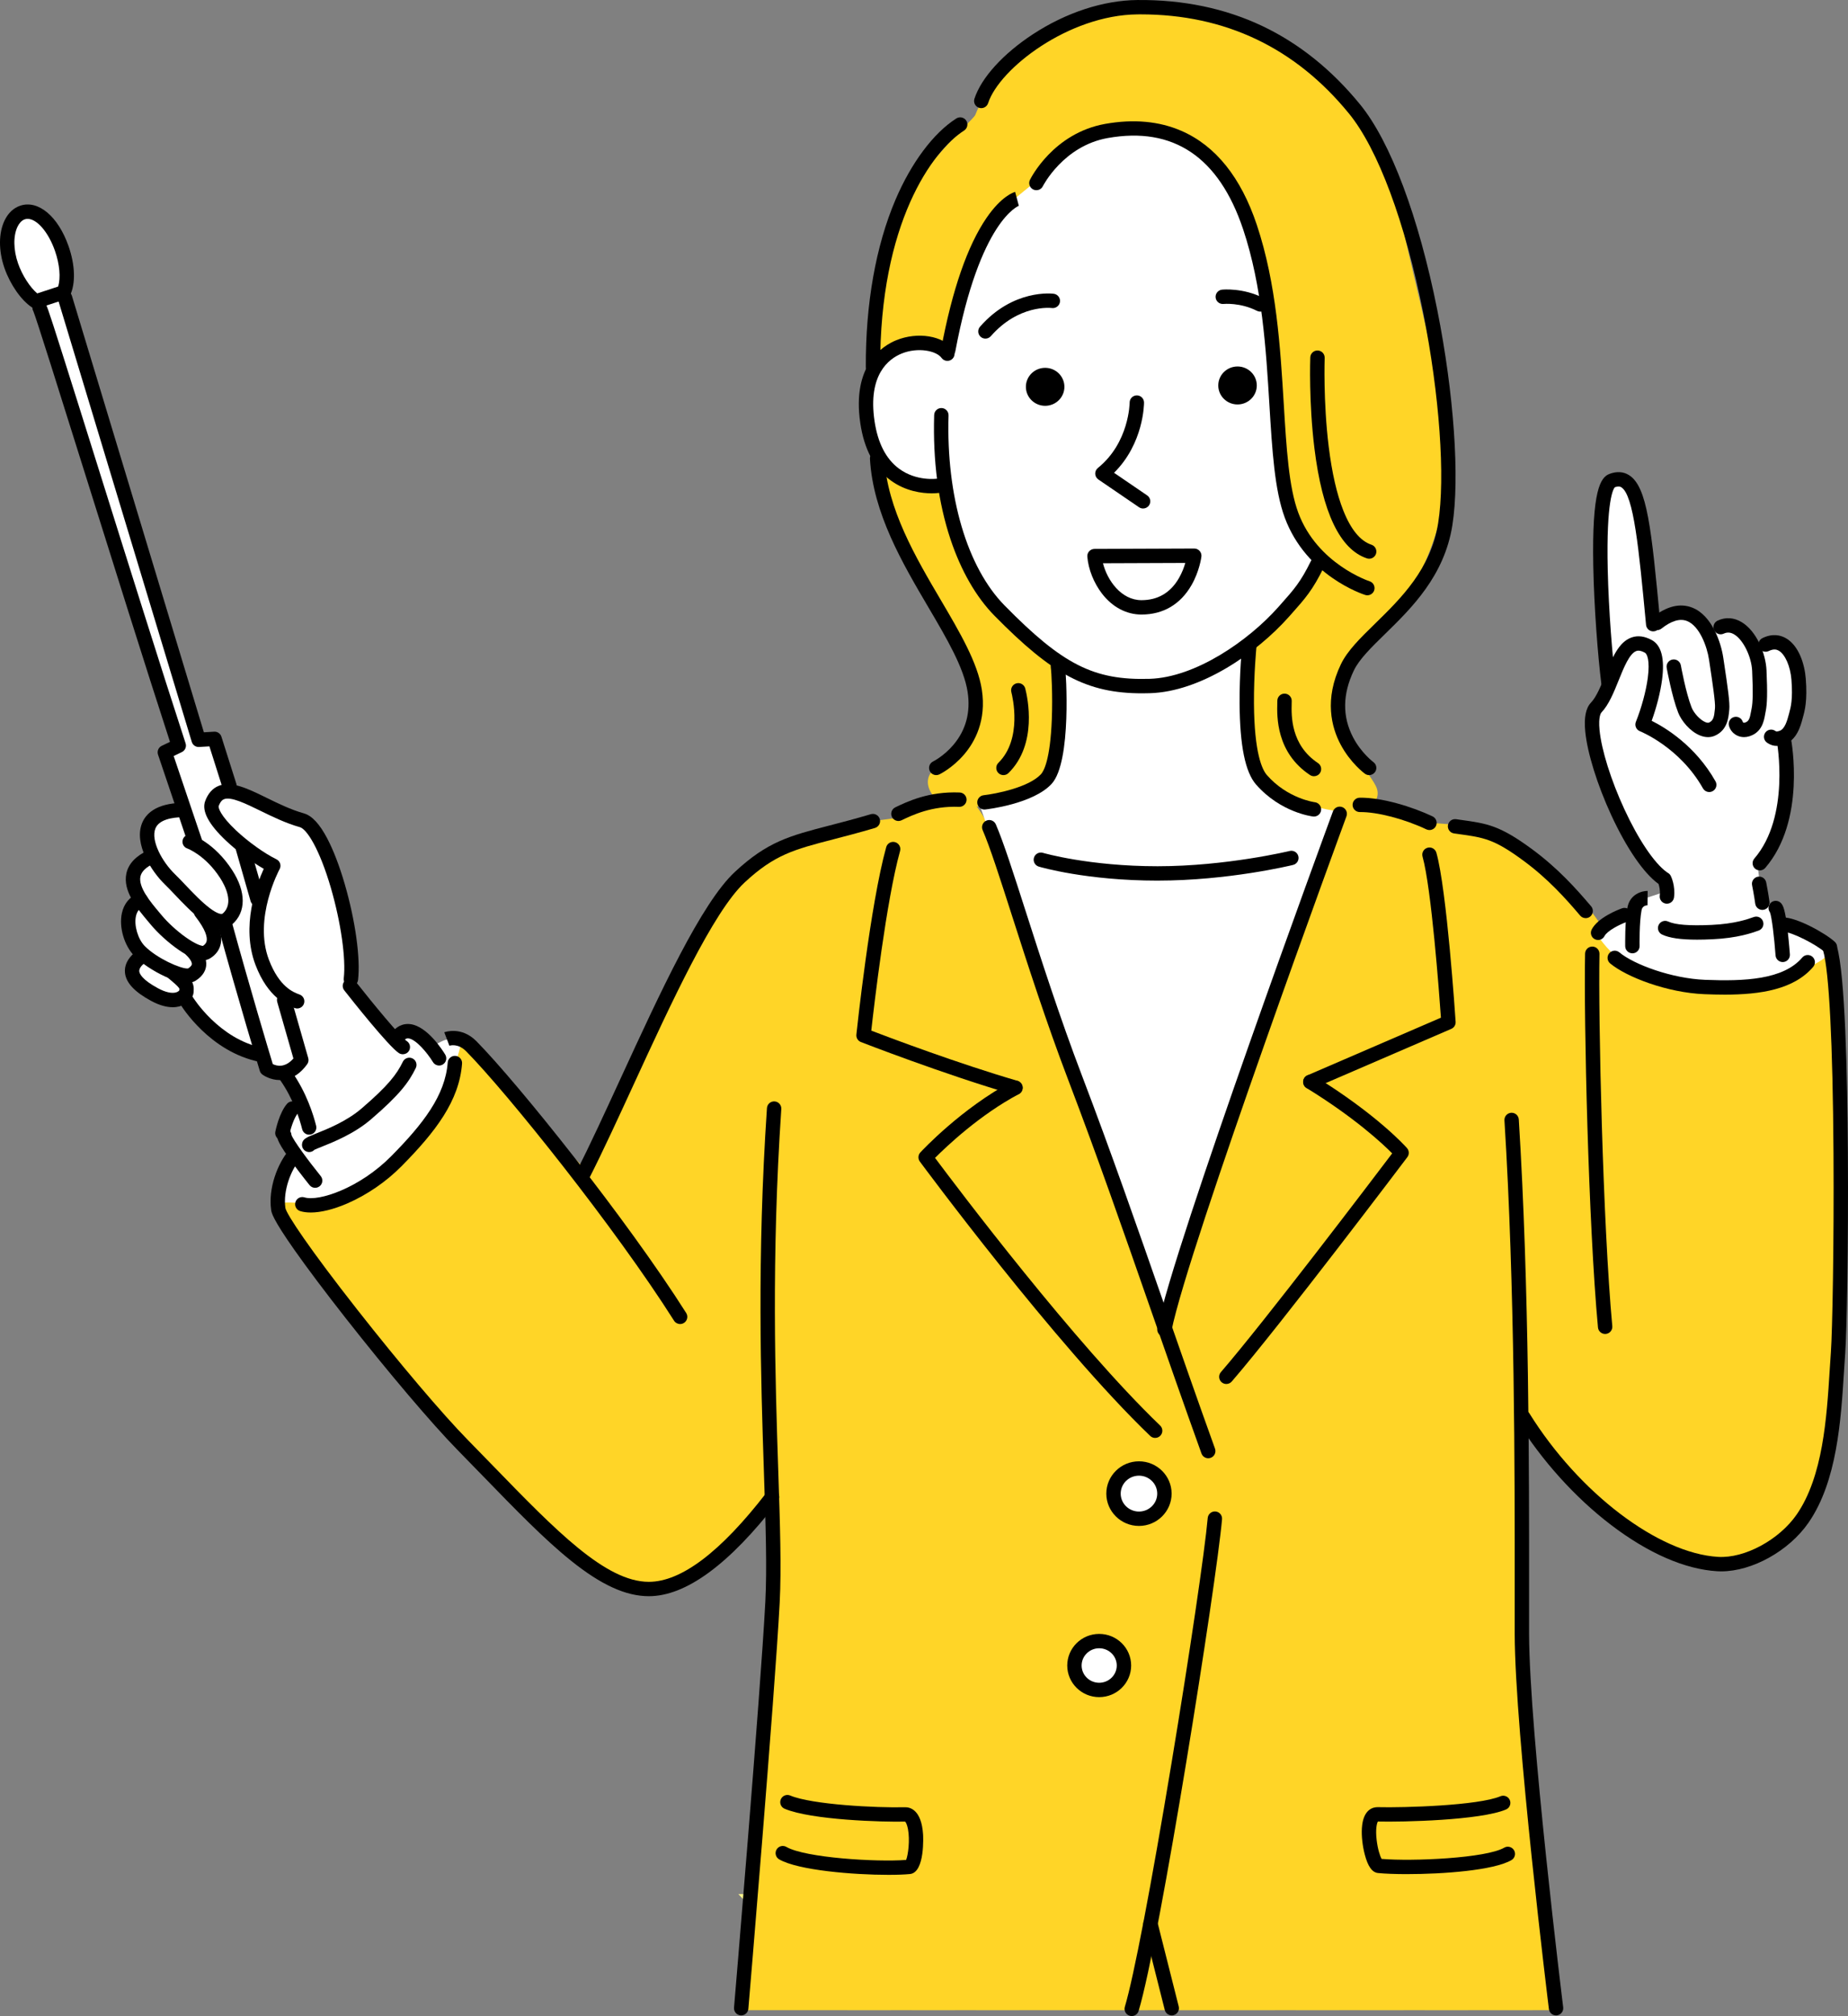 <svg xmlns="http://www.w3.org/2000/svg" width="188" height="205" viewBox="0 0 188 205" fill="none"><rect x="0" y="0" width="188" height="205" fill="#808080" stroke="none"/><g clip-path="url(#clip0_145_112)"><path d="M140.377 192.602L151.477 204.4H155.882L144.783 192.602H140.377Z" fill="#FFF78D"></path><path d="M133.832 192.602L144.931 204.4H149.336L138.237 192.602H133.832Z" fill="#FFF78D"></path><path d="M127.287 192.602L138.386 204.4H142.791L131.692 192.602H127.287Z" fill="#FFF78D"></path><path d="M120.742 192.602L131.841 204.4H136.246L125.147 192.602H120.742Z" fill="#FFF78D"></path><path d="M75.115 192.602L86.214 204.4H90.619L79.52 192.602H75.115Z" fill="#FFF78D"></path><path d="M81.66 192.602L92.759 204.4H97.164L86.065 192.602H81.66Z" fill="#FFF78D"></path><path d="M88.205 192.602L99.304 204.4H103.709L92.61 192.602H88.205Z" fill="#FFF78D"></path><path d="M107.84 192.602L118.939 204.4H123.155L112.056 192.602H107.84Z" fill="#FFF78D"></path><path d="M114.197 192.602L125.296 204.4H129.701L118.602 192.602H114.197Z" fill="#FFF78D"></path><path d="M94.75 192.602L105.85 204.4H110.255L99.156 192.602H94.75Z" fill="#FFF78D"></path><path d="M101.295 192.602L112.395 204.4H116.8L105.701 192.602H101.295Z" fill="#FFF78D"></path><path d="M2.998 21.606C1.459 21.912 0.515 25.03 1.149 27.033C1.783 29.035 3.654 30.648 3.654 30.648L18.184 75.71L16.994 76.638L18.563 82.259C18.563 82.259 16.361 82.136 15.501 83.163C14.64 84.189 15.526 86.805 15.526 86.805C15.526 86.805 14.336 87.513 13.906 88.515C13.476 89.516 14.083 91.716 14.083 91.716C14.083 91.716 13.122 92.132 13.223 93.891C13.324 95.651 14.26 96.945 14.26 96.945C14.26 96.945 13.349 97.605 13.577 98.803C13.805 100 15.272 101.295 16.31 101.441C17.348 101.588 18.588 101.613 18.588 101.613C18.588 101.613 21.221 104.74 22.637 105.767C24.055 106.793 26.687 107.82 26.687 107.82L28.727 109.43L30.282 112.039L28.387 115.207L29.748 117.379L28.171 120.611C28.49 121.298 25.655 130.952 41.9 116.414C50.636 108.596 46.906 105.811 45.663 105.698C45.038 105.641 43.781 106.594 43.781 106.594C43.781 106.594 43.3 104.933 41.813 104.759C40.325 104.584 40.238 105.436 40.238 105.436C40.238 105.436 35.697 100.489 35.647 100.098C35.597 99.707 35.9 93.695 34.078 88.857C32.255 84.018 31.749 83.432 31.041 83.285C30.332 83.138 26.586 82.209 25.827 81.672C25.068 81.135 23.65 80.255 23.65 80.255L21.828 75.129L20.36 75.074L6.491 29.914C6.491 29.914 7.25 26.64 6.39 25.076C5.529 23.511 4.72 21.264 2.998 21.605V21.606Z" fill="white"></path><path d="M186.58 143.075C186.719 141.161 187.359 107.833 186.993 104.92C186.748 102.977 186.368 96.439 186.368 96.439C185.837 97.555 180.782 98.303 178.111 99.264C174.601 100.527 167.975 99.095 167.975 99.095C167.975 99.095 164.675 97.553 164.269 97.401C164.548 95.775 162.947 95.948 162.469 95C162.628 94.95 162.865 94.292 162.921 94.267C163.158 94.161 158.299 87.776 155.503 86.295C151.64 84.248 149.031 83.869 145.421 83.673C143.72 83.58 143.771 81.251 136.557 82.305L133.65 91.573C131.524 96.824 129.356 102.642 128.86 104.046C127.906 106.746 118.46 134.038 118.46 134.038C118.46 134.038 108.934 108.122 107.662 104.628C106.39 101.135 101.856 83.163 98.44 81.127C97.804 80.704 93.989 81.998 93.459 82.304C92.929 82.61 92.399 82.98 91.816 83.086C91.438 83.155 88.894 83.469 86.763 83.768L86.768 83.725C86.768 83.725 78.156 86.55 75.662 88.815C73.169 91.081 70.736 94.773 69.526 97.418C68.316 100.062 59.302 118.653 59.302 118.653L46.953 105.917C46.953 105.917 45.677 112.138 41.534 116.815C34.388 124.883 28.606 121.279 28.605 122.623C28.605 123.968 45.033 144.35 48.947 148.769C52.861 153.188 62.166 163.416 66.891 161.515C71.424 159.692 76.963 155.381 78.551 152.235C79.222 158.222 78.417 158.62 78.753 163.618C79.09 168.617 74.131 203.449 75.403 204.402H158.885C158.885 204.402 156.929 193.126 156.702 186.554C156.645 184.877 155.127 174.864 154.824 165.421C154.755 163.257 154.874 159.968 155.207 150.331L155.529 143.868C159.681 151.579 170.171 160.77 176.812 159.055C185.17 156.896 186.441 144.99 186.58 143.076V143.075Z" fill="#FFD527"></path><path d="M115.869 154.418C117.274 154.418 118.414 153.281 118.414 151.877C118.414 150.473 117.274 149.335 115.869 149.335C114.464 149.335 113.324 150.473 113.324 151.877C113.324 153.281 114.464 154.418 115.869 154.418Z" fill="white"></path><path d="M111.822 171.898C113.227 171.898 114.367 170.76 114.367 169.357C114.367 167.953 113.227 166.815 111.822 166.815C110.417 166.815 109.277 167.953 109.277 169.357C109.277 170.76 110.417 171.898 111.822 171.898Z" fill="white"></path><path d="M99.215 11.69C99.002 12.22 93.042 17.366 91.18 22.259C89.318 27.152 88.388 34.589 88.976 39.775C89.564 44.961 89.004 48.526 89.396 50.483C89.787 52.44 97.546 65.762 99.01 69.769C100.046 72.603 98.863 75.815 95.246 78.087C93.267 79.33 95.071 82.074 97.206 82.028C101.713 81.929 122.54 82.318 138.117 82.752C138.409 82.76 140.841 81.668 139.962 79.922C139.034 78.079 136.013 75.338 135.936 72.755C135.817 68.763 137.982 66.84 140.163 64.654C144.312 60.493 147.692 52.12 147.3 45.955C146.908 39.79 143.502 27.053 142.816 23.53C142.13 20.007 141.738 14.527 135.468 8.558C129.198 2.589 122.339 -0.347 114.207 1.023C106.074 2.393 100.979 7.285 99.215 11.689L99.215 11.69Z" fill="#FFD527"></path><path d="M113.618 13.158C109.88 13.426 107.322 16.403 104.824 18.898C104.824 18.898 102.938 20.398 102.154 21.182C101.371 21.964 98.332 27.347 97.843 29.989C97.353 32.631 96.308 36.088 96.308 36.088C96.308 36.088 92.846 34.98 91.279 35.468C89.711 35.958 87.85 37.816 87.85 40.166C87.85 42.515 88.633 46.331 90.593 48.092C92.552 49.853 96.079 49.952 96.079 49.952C96.079 49.952 96.471 55.627 100.293 60.52C104.114 65.413 108.327 67.957 108.327 67.957C108.327 67.957 108.582 77.205 106.968 78.941C106.607 79.329 99.566 81.587 99.566 81.587L118.459 135.184L136.028 82.486C136.028 82.486 129.561 81.64 127.789 78.559C126.017 75.479 126.717 71.582 126.848 70.081C126.979 68.581 127.089 65.756 127.089 65.756C127.089 65.756 133.312 59.834 134.194 56.898C134.194 56.898 130.667 53.571 130.569 50.147C130.471 46.722 129.589 33.511 128.61 29.793C127.63 26.074 126.063 18.931 123.613 16.093C121.163 13.255 116.461 12.953 113.62 13.157L113.618 13.158Z" fill="white"></path><path d="M118.459 135.915C118.412 135.915 118.364 135.91 118.316 135.901C117.92 135.824 117.662 135.439 117.741 135.043C119.428 126.519 134.945 84.293 135.605 82.5C135.744 82.121 136.165 81.927 136.544 82.067C136.923 82.205 137.118 82.626 136.978 83.004C136.817 83.442 120.841 126.915 119.175 135.327C119.106 135.675 118.801 135.916 118.458 135.916L118.459 135.915Z" fill="black"></path><path d="M124.757 140.73C124.588 140.73 124.417 140.672 124.279 140.553C123.973 140.289 123.939 139.828 124.203 139.523C128.689 134.332 139.483 120.115 141.629 117.28C140.639 116.281 137.819 113.649 132.917 110.634C132.573 110.422 132.466 109.973 132.677 109.629C132.889 109.286 133.339 109.179 133.683 109.39C140.119 113.347 143.016 116.607 143.136 116.743C143.365 117.004 143.379 117.389 143.17 117.665C143.042 117.834 130.309 134.693 125.309 140.477C125.165 140.644 124.961 140.73 124.755 140.73H124.757Z" fill="black"></path><path d="M103.305 111.337C103.237 111.337 103.167 111.327 103.098 111.307C95.913 109.204 87.665 105.99 87.582 105.959C87.276 105.839 87.086 105.529 87.121 105.201C87.178 104.665 88.527 91.996 90.156 86.142C90.264 85.753 90.668 85.526 91.057 85.634C91.446 85.742 91.674 86.145 91.565 86.533C90.159 91.589 88.921 102.249 88.637 104.799C90.556 105.534 97.423 108.124 103.51 109.904C103.897 110.018 104.119 110.424 104.006 110.811C103.913 111.129 103.621 111.336 103.305 111.336V111.337Z" fill="black"></path><path d="M91.398 83.482C91.126 83.482 90.865 83.33 90.739 83.069C90.563 82.705 90.716 82.269 91.08 82.094L91.096 82.087C92.28 81.517 94.483 80.456 97.629 80.584C98.032 80.6 98.346 80.94 98.33 81.343C98.314 81.736 97.99 82.044 97.599 82.044C97.59 82.044 97.579 82.044 97.569 82.044C94.788 81.93 92.8 82.889 91.731 83.403L91.716 83.411C91.613 83.46 91.505 83.483 91.399 83.483L91.398 83.482Z" fill="black"></path><path d="M122.917 148.282C122.617 148.282 122.336 148.096 122.229 147.798C120.39 142.687 118.675 137.768 117.016 133.012C114.257 125.097 111.65 117.621 108.696 109.874C106.414 103.889 104.501 97.934 102.965 93.148C101.706 89.228 100.712 86.131 99.964 84.403C99.804 84.033 99.975 83.603 100.346 83.443C100.716 83.283 101.147 83.454 101.307 83.824C102.082 85.617 103.087 88.744 104.357 92.703C105.889 97.471 107.794 103.406 110.062 109.354C113.024 117.121 115.634 124.606 118.397 132.532C120.054 137.285 121.768 142.201 123.605 147.305C123.741 147.684 123.544 148.102 123.164 148.239C123.082 148.268 122.999 148.282 122.917 148.282H122.917Z" fill="black"></path><path d="M117.517 146.214C117.335 146.214 117.152 146.146 117.01 146.01C107.354 136.744 93.715 118.297 93.578 118.112C93.37 117.83 93.392 117.44 93.63 117.182C93.798 117.001 97.808 112.701 102.961 109.961C103.318 109.771 103.761 109.907 103.95 110.263C104.141 110.62 104.005 111.062 103.648 111.251C99.647 113.378 96.274 116.586 95.124 117.741C97.367 120.746 109.342 136.626 118.023 144.955C118.314 145.235 118.324 145.697 118.043 145.989C117.9 146.138 117.708 146.213 117.516 146.213L117.517 146.214Z" fill="black"></path><path d="M117.766 89.545C110.567 89.545 105.876 88.18 105.68 88.121C105.292 88.007 105.072 87.6 105.187 87.213C105.301 86.826 105.709 86.606 106.096 86.72C106.142 86.734 110.795 88.083 117.766 88.083C124.736 88.083 131.135 86.546 131.199 86.531C131.591 86.434 131.987 86.675 132.083 87.067C132.179 87.459 131.939 87.854 131.547 87.95C131.281 88.015 124.946 89.544 117.766 89.544V89.545Z" fill="black"></path><path d="M115.869 155.163C114.037 155.163 112.547 153.689 112.547 151.878C112.547 150.067 114.037 148.593 115.869 148.593C117.7 148.593 119.19 150.067 119.19 151.878C119.19 153.689 117.7 155.163 115.869 155.163ZM115.869 150.053C114.844 150.053 114.01 150.871 114.01 151.877C114.01 152.883 114.844 153.701 115.869 153.701C116.893 153.701 117.727 152.883 117.727 151.877C117.727 150.871 116.893 150.053 115.869 150.053Z" fill="black"></path><path d="M111.822 172.571C110.03 172.571 108.572 171.129 108.572 169.356C108.572 167.584 110.03 166.142 111.822 166.142C113.615 166.142 115.073 167.584 115.073 169.356C115.073 171.129 113.615 172.571 111.822 172.571ZM111.822 167.603C110.837 167.603 110.035 168.39 110.035 169.356C110.035 170.323 110.837 171.11 111.822 171.11C112.808 171.11 113.61 170.323 113.61 169.356C113.61 168.39 112.808 167.603 111.822 167.603Z" fill="black"></path><path d="M40.981 107.202C40.843 107.202 40.705 107.164 40.581 107.084C39.522 106.393 35.764 101.647 35.022 100.703C34.772 100.385 34.827 99.926 35.145 99.677C35.463 99.428 35.923 99.483 36.172 99.8C37.957 102.07 40.753 105.451 41.381 105.86C41.719 106.08 41.814 106.533 41.594 106.871C41.454 107.085 41.219 107.202 40.981 107.202Z" fill="black"></path><path d="M44.67 108.347C44.423 108.347 44.181 108.222 44.044 107.995C43.469 107.054 42.319 105.684 41.562 105.588C41.447 105.573 41.316 105.582 41.148 105.745C40.859 106.027 40.396 106.02 40.114 105.731C39.832 105.443 39.838 104.98 40.127 104.698C40.583 104.255 41.143 104.062 41.746 104.139C43.463 104.357 45.003 106.758 45.294 107.238C45.504 107.583 45.394 108.032 45.049 108.241C44.93 108.314 44.799 108.348 44.67 108.348V108.347Z" fill="black"></path><path d="M32.06 120.782C31.847 120.782 31.635 120.688 31.491 120.51C31.483 120.5 30.671 119.493 29.878 118.421C28.258 116.23 28.155 115.744 28.191 115.372C28.229 114.97 28.587 114.675 28.988 114.714C29.355 114.749 29.632 115.048 29.65 115.405C29.824 115.927 31.316 117.964 32.63 119.592C32.884 119.906 32.834 120.366 32.52 120.619C32.385 120.728 32.222 120.781 32.061 120.781L32.06 120.782Z" fill="black"></path><path d="M31.453 117.146C31.43 117.146 31.407 117.145 31.383 117.143C30.98 117.105 30.685 116.747 30.724 116.346C30.775 115.813 31.174 115.654 32.136 115.269C33.307 114.802 35.267 114.019 36.792 112.708C39.508 110.374 40.361 109.239 40.983 107.961C41.159 107.598 41.597 107.447 41.961 107.624C42.324 107.8 42.475 108.237 42.299 108.6C41.591 110.054 40.656 111.316 37.746 113.816C36.036 115.285 33.934 116.125 32.679 116.626C32.416 116.731 32.123 116.849 31.986 116.915C31.851 117.059 31.66 117.147 31.452 117.147L31.453 117.146ZM32.181 116.484C32.181 116.484 32.181 116.484 32.181 116.485C32.181 116.485 32.181 116.485 32.181 116.484Z" fill="black"></path><path d="M75.404 204.934C75.384 204.934 75.363 204.933 75.342 204.932C74.939 204.898 74.64 204.545 74.674 204.143C74.701 203.825 77.367 172.25 77.857 162.894C78.038 159.451 77.894 155.111 77.712 149.615C77.409 140.467 76.994 127.937 78.023 112.676C78.05 112.273 78.399 111.97 78.802 111.996C79.205 112.023 79.51 112.371 79.483 112.774C78.458 127.962 78.872 140.45 79.174 149.568C79.357 155.098 79.501 159.466 79.318 162.971C78.826 172.349 76.159 203.947 76.132 204.265C76.099 204.647 75.78 204.934 75.404 204.934H75.404Z" fill="black"></path><path d="M115.132 205C115.062 205 114.991 204.99 114.922 204.969C114.535 204.853 114.315 204.446 114.432 204.059C115.326 201.087 117.105 191.804 119.189 179.228C121.024 168.159 122.569 157.699 122.863 154.356C122.899 153.954 123.254 153.658 123.655 153.692C124.058 153.728 124.355 154.082 124.32 154.483C123.743 161.042 117.996 197.291 115.833 204.48C115.738 204.796 115.447 205 115.132 205Z" fill="black"></path><path d="M119.203 204.934C118.875 204.934 118.578 204.713 118.494 204.382L116.327 195.798C116.228 195.407 116.466 195.01 116.858 194.911C117.25 194.812 117.647 195.05 117.746 195.441L119.913 204.025C120.012 204.416 119.774 204.813 119.382 204.912C119.322 204.928 119.262 204.935 119.203 204.935V204.934Z" fill="black"></path><path d="M69.19 134.634C68.948 134.634 68.71 134.513 68.571 134.293C62.567 124.817 51.606 111.146 47.429 106.906C46.602 106.066 45.794 106.308 45.704 106.338L45.716 106.334L45.197 104.968C45.268 104.941 46.945 104.331 48.472 105.881C52.693 110.164 63.756 123.959 69.808 133.512C70.024 133.853 69.923 134.304 69.581 134.52C69.46 134.596 69.325 134.634 69.191 134.634H69.19Z" fill="black"></path><path d="M31.604 123.292C31.207 123.292 30.849 123.245 30.54 123.15C30.154 123.032 29.937 122.623 30.056 122.237C30.175 121.851 30.584 121.635 30.971 121.754C32.435 122.205 36.602 120.796 39.8 117.564C43.066 114.262 45.293 111.379 45.547 108.04C45.578 107.637 45.93 107.336 46.332 107.367C46.736 107.398 47.037 107.749 47.006 108.151C46.718 111.934 44.333 115.061 40.841 118.592C39.29 120.159 37.336 121.5 35.34 122.368C33.941 122.976 32.639 123.293 31.605 123.293L31.604 123.292Z" fill="black"></path><path d="M90.38 190.642C86.811 190.642 81.186 190.18 79.267 189.067C78.917 188.864 78.799 188.417 79.001 188.068C79.204 187.719 79.651 187.601 80.001 187.803C81.916 188.913 89.214 189.357 92.181 189.126C92.389 188.615 92.581 187.106 92.368 185.981C92.274 185.487 92.136 185.278 92.081 185.227C89.841 185.283 82.545 185.072 79.82 183.921C79.448 183.764 79.274 183.335 79.432 182.964C79.59 182.593 80.019 182.419 80.39 182.576C82.577 183.5 89.149 183.842 92.059 183.767C92.56 183.753 93.746 183.999 93.907 186.548C93.909 186.586 94.131 190.404 92.575 190.559C92.03 190.613 91.268 190.642 90.379 190.642H90.38Z" fill="black"></path><path d="M143.147 190.569C141.944 190.569 140.903 190.529 140.194 190.458C139.592 190.398 139.161 189.8 138.84 188.576C138.607 187.687 138.497 186.684 138.547 185.893C138.67 183.933 139.727 183.748 140.175 183.759C142.815 183.828 150.398 183.599 152.638 182.653C153.01 182.496 153.439 182.67 153.596 183.041C153.753 183.412 153.579 183.842 153.207 183.998C150.599 185.1 142.679 185.281 140.176 185.219C140.071 185.376 139.919 185.987 140.048 187.092C140.16 188.055 140.402 188.754 140.549 189.021C143.704 189.288 151.18 188.951 153.027 187.88C153.376 187.677 153.824 187.796 154.027 188.145C154.23 188.494 154.11 188.942 153.761 189.144C151.953 190.192 146.804 190.567 143.146 190.568L143.147 190.569Z" fill="black"></path><path d="M66.009 162.308C63.669 162.308 61.146 161.157 58.071 158.685C55.352 156.499 52.451 153.511 49.092 150.052C48.269 149.204 47.417 148.327 46.542 147.436C43.951 144.795 39.478 139.525 35.148 134.011C33.078 131.375 31.292 128.999 29.984 127.144C27.71 123.917 27.622 123.3 27.585 123.037C27.27 120.822 28.249 118.31 29.379 116.973C29.64 116.665 30.101 116.626 30.409 116.886C30.718 117.147 30.757 117.607 30.496 117.915C29.599 118.977 28.781 121.062 29.032 122.833C29.161 123.492 31.51 127.017 36.361 133.19C40.639 138.635 45.044 143.825 47.585 146.413C48.463 147.308 49.316 148.186 50.141 149.035C56.548 155.634 61.61 160.847 66.007 160.847H66.013C69.308 160.844 73.33 157.796 77.969 151.788C78.215 151.468 78.675 151.409 78.995 151.655C79.315 151.902 79.374 152.361 79.127 152.68C74.197 159.065 69.785 162.304 66.014 162.308H66.007H66.009Z" fill="black"></path><path d="M59.301 120.191C59.19 120.191 59.077 120.166 58.971 120.113C58.611 119.93 58.467 119.491 58.65 119.131C60.028 116.413 61.537 113.134 63.134 109.664C67.169 100.901 71.34 91.838 74.764 88.656C78.078 85.576 80.317 84.995 84.383 83.941C85.594 83.627 86.966 83.271 88.594 82.791C88.981 82.676 89.388 82.898 89.502 83.284C89.617 83.671 89.395 84.077 89.008 84.192C87.357 84.679 85.973 85.037 84.751 85.354C80.791 86.382 78.803 86.897 75.761 89.724C72.548 92.71 68.254 102.041 64.464 110.274C62.86 113.758 61.345 117.048 59.955 119.79C59.826 120.045 59.569 120.191 59.301 120.191Z" fill="black"></path><path d="M96.469 36.32C96.424 36.32 96.379 36.316 96.333 36.307C95.937 36.232 95.675 35.85 95.749 35.454C96.875 29.453 98.427 24.979 100.361 22.156C101.885 19.932 103.134 19.549 103.272 19.513L103.646 20.925C103.646 20.925 103.654 20.924 103.667 20.92C103.628 20.933 99.692 22.379 97.187 35.724C97.121 36.075 96.814 36.32 96.468 36.32H96.469Z" fill="black"></path><path d="M116.194 70.5C110.581 70.5 107.076 68.616 101.155 62.593C99.301 60.707 97.759 58.023 96.694 54.832C95.454 51.112 94.895 46.863 95.034 42.201C95.047 41.797 95.381 41.481 95.787 41.492C96.191 41.504 96.509 41.841 96.497 42.244C96.251 50.462 98.383 57.687 102.199 61.569C108.116 67.588 111.284 69.191 116.941 69.027C121.611 68.892 127.002 65.155 130.034 61.741L130.266 61.481C131.668 59.903 132.309 59.183 133.355 57.061C133.533 56.699 133.972 56.55 134.334 56.728C134.697 56.907 134.845 57.344 134.667 57.706C133.534 60.006 132.807 60.823 131.36 62.451L131.129 62.71C127.787 66.474 122.117 70.339 116.984 70.487C116.716 70.496 116.453 70.5 116.194 70.5Z" fill="black"></path><path d="M88.812 38.064C88.41 38.064 88.082 37.739 88.081 37.337C88.051 30.892 89.097 25 91.104 20.299C92.713 16.532 94.967 13.523 97.289 12.045C97.63 11.828 98.082 11.928 98.299 12.268C98.517 12.608 98.416 13.061 98.076 13.277C94.876 15.314 89.478 22.671 89.544 37.33C89.545 37.734 89.219 38.062 88.815 38.064H88.812Z" fill="black"></path><path d="M133.674 83.031C133.646 83.031 133.618 83.029 133.589 83.026C133.455 83.011 130.271 82.615 127.782 79.775C126.681 78.519 126.132 75.823 126.105 71.533C126.085 68.478 126.349 65.797 126.361 65.684C126.4 65.284 126.757 64.99 127.161 65.03C127.563 65.07 127.856 65.428 127.816 65.83C127.814 65.857 127.548 68.556 127.567 71.535C127.602 76.6 128.406 78.269 128.883 78.812C130.986 81.212 133.731 81.571 133.759 81.574C134.159 81.623 134.446 81.985 134.398 82.386C134.354 82.757 134.039 83.03 133.674 83.03V83.031Z" fill="black"></path><path d="M100.148 82.318C99.781 82.318 99.464 82.042 99.422 81.669C99.378 81.268 99.666 80.907 100.069 80.862C101.27 80.727 104.661 80.078 105.907 78.716C106.182 78.415 106.84 77.272 107.003 73.138C107.098 70.736 106.971 68.346 106.896 67.855C106.835 67.456 107.109 67.083 107.509 67.022C107.908 66.961 108.282 67.235 108.342 67.634C108.455 68.369 109.036 77.465 106.988 79.701C105.113 81.747 100.43 82.291 100.231 82.313C100.204 82.317 100.176 82.318 100.149 82.318H100.148Z" fill="black"></path><path d="M125.895 41.127C126.977 41.127 127.855 40.263 127.855 39.196C127.855 38.13 126.977 37.265 125.895 37.265C124.813 37.265 123.936 38.13 123.936 39.196C123.936 40.263 124.813 41.127 125.895 41.127Z" fill="black"></path><path d="M106.325 41.265C107.407 41.265 108.284 40.4 108.284 39.334C108.284 38.267 107.407 37.403 106.325 37.403C105.243 37.403 104.365 38.267 104.365 39.334C104.365 40.4 105.243 41.265 106.325 41.265Z" fill="black"></path><path d="M116.289 51.707C116.146 51.707 116.002 51.666 115.876 51.58L111.737 48.756C111.546 48.625 111.428 48.413 111.419 48.182C111.41 47.952 111.51 47.73 111.69 47.585C114.884 45.009 114.921 40.976 114.921 40.935C114.921 40.532 115.248 40.205 115.652 40.205C116.056 40.205 116.384 40.532 116.384 40.935C116.384 41.115 116.346 45.098 113.333 48.075L116.701 50.374C117.035 50.601 117.121 51.056 116.892 51.389C116.751 51.596 116.521 51.707 116.288 51.707H116.289Z" fill="black"></path><path d="M128.205 31.687C128.094 31.687 127.98 31.662 127.874 31.608C126.171 30.742 124.487 30.905 124.471 30.907C124.069 30.948 123.71 30.658 123.668 30.256C123.626 29.855 123.918 29.495 124.32 29.454C124.406 29.445 126.453 29.246 128.538 30.306C128.898 30.488 129.042 30.928 128.858 31.288C128.729 31.541 128.472 31.687 128.206 31.687H128.205Z" fill="black"></path><path d="M100.249 34.432C100.078 34.432 99.906 34.372 99.767 34.251C99.463 33.986 99.433 33.524 99.698 33.221C103.061 29.377 107.035 29.85 107.202 29.872C107.603 29.925 107.885 30.292 107.832 30.692C107.78 31.091 107.413 31.371 107.015 31.321C106.873 31.304 103.626 30.953 100.8 34.182C100.655 34.347 100.453 34.432 100.249 34.432Z" fill="black"></path><path d="M116.123 62.489C114.596 62.489 113.173 61.738 112.118 60.375C111.278 59.289 110.716 57.879 110.616 56.604C110.599 56.401 110.668 56.201 110.807 56.052C110.945 55.902 111.138 55.817 111.342 55.816L121.492 55.777C121.702 55.776 121.902 55.866 122.042 56.023C122.182 56.181 122.247 56.389 122.221 56.598C122.214 56.657 122.031 58.073 121.214 59.497C120.091 61.455 118.331 62.489 116.124 62.489L116.123 62.489ZM112.207 57.273C112.647 59.017 114.067 61.028 116.123 61.028C117.799 61.028 119.084 60.268 119.944 58.769C120.259 58.22 120.46 57.67 120.584 57.241L112.207 57.273Z" fill="black"></path><path d="M95.247 78.817C94.975 78.817 94.714 78.665 94.588 78.404C94.412 78.04 94.564 77.604 94.928 77.428C94.937 77.424 96.03 76.88 97.001 75.729C98.269 74.225 98.752 72.418 98.438 70.36C98.061 67.891 96.31 64.918 94.457 61.771C91.815 57.283 88.819 52.196 88.501 46.664C88.478 46.261 88.787 45.916 89.19 45.893C89.593 45.87 89.939 46.178 89.962 46.581C90.26 51.76 93.16 56.686 95.719 61.031C97.645 64.303 99.465 67.394 99.885 70.14C100.363 73.275 99.166 75.449 98.078 76.72C96.908 78.087 95.62 78.717 95.566 78.743C95.463 78.793 95.354 78.816 95.248 78.816L95.247 78.817Z" fill="black"></path><path d="M139.286 78.817C139.137 78.817 138.986 78.772 138.856 78.677C138.797 78.634 137.389 77.595 136.385 75.709C135.451 73.956 134.698 71.115 136.412 67.543C137.076 66.162 138.372 64.895 139.873 63.429C142.538 60.825 145.558 57.874 146.304 53.199C147.046 48.547 146.448 40.146 144.781 31.797C142.933 22.547 140.187 15.174 137.248 11.565C131.784 4.859 124.646 1.46 116.031 1.46C115.927 1.46 115.825 1.46 115.72 1.462C108.701 1.528 101.661 6.986 100.521 10.492C100.397 10.876 99.984 11.086 99.6 10.961C99.215 10.837 99.005 10.425 99.13 10.041C99.821 7.915 102.051 5.46 105.095 3.471C108.474 1.267 112.242 0.034 115.707 0.002C120.36 -0.041 124.642 0.851 128.44 2.657C132.161 4.425 135.506 7.113 138.383 10.644C141.468 14.431 144.322 22.037 146.215 31.512C147.914 40.017 148.516 48.62 147.749 53.429C146.927 58.582 143.583 61.849 140.896 64.473C139.494 65.844 138.283 67.026 137.731 68.175C136.575 70.581 136.548 72.868 137.649 74.973C138.49 76.58 139.707 77.488 139.72 77.497C140.044 77.735 140.115 78.192 139.876 78.517C139.733 78.713 139.51 78.816 139.286 78.816L139.286 78.817Z" fill="black"></path><path d="M139.103 60.532C139.03 60.532 138.955 60.52 138.882 60.498C138.638 60.42 132.888 58.537 130.703 52.641C129.666 49.842 129.422 45.831 129.14 41.187C128.796 35.532 128.407 29.124 126.47 23.329C124.01 15.968 119.37 12.842 112.682 14.038C108.175 14.844 106.11 18.895 106.09 18.936C105.91 19.296 105.472 19.445 105.111 19.266C104.749 19.088 104.6 18.651 104.778 18.29C104.873 18.096 107.173 13.538 112.424 12.6C115.314 12.083 117.929 12.322 120.196 13.311C123.667 14.824 126.245 18.039 127.858 22.865C129.856 28.843 130.252 35.354 130.6 41.097C130.875 45.626 131.113 49.537 132.075 52.133C134.007 57.345 139.274 59.088 139.327 59.105C139.711 59.228 139.923 59.639 139.801 60.023C139.701 60.333 139.414 60.532 139.104 60.532H139.103Z" fill="black"></path><path d="M139.289 56.813C139.212 56.813 139.135 56.801 139.058 56.776C136.317 55.867 134.521 52.101 133.718 45.581C133.141 40.893 133.291 36.526 133.298 36.342C133.312 35.939 133.65 35.626 134.055 35.639C134.459 35.653 134.774 35.992 134.76 36.395C134.758 36.439 134.607 40.845 135.172 45.418C135.499 48.072 135.999 50.258 136.658 51.914C137.425 53.845 138.388 55.014 139.519 55.389C139.902 55.516 140.109 55.929 139.983 56.312C139.881 56.619 139.595 56.813 139.289 56.813Z" fill="black"></path><path d="M94.78 50.163C93.824 50.163 92.135 49.974 90.592 48.835C88.938 47.615 87.903 45.655 87.517 43.011C86.654 37.112 89.79 35.16 91.178 34.596C93.35 33.712 95.949 34.134 96.971 35.537C97.208 35.863 97.137 36.32 96.81 36.557C96.483 36.794 96.026 36.722 95.788 36.396C95.243 35.648 93.352 35.289 91.73 35.949C90.402 36.489 88.278 38.097 88.965 42.8C89.294 45.044 90.133 46.679 91.462 47.658C93.245 48.974 95.309 48.674 95.329 48.672C95.728 48.61 96.102 48.883 96.164 49.282C96.226 49.681 95.952 50.054 95.553 50.116C95.518 50.121 95.23 50.163 94.781 50.163L94.78 50.163Z" fill="black"></path><path d="M22.546 94.403C21.95 94.403 21.256 94.108 20.471 93.518C19.546 92.823 18.598 91.828 17.763 90.949C17.409 90.577 17.074 90.226 16.798 89.959C15.396 88.606 13.613 85.826 14.445 83.718C14.81 82.793 15.824 81.68 18.576 81.633C18.979 81.625 19.313 81.947 19.319 82.351C19.326 82.754 19.005 83.087 18.601 83.093C17.527 83.112 16.171 83.328 15.806 84.253C15.326 85.468 16.475 87.615 17.814 88.909C18.112 89.197 18.458 89.559 18.822 89.943C19.618 90.78 20.521 91.729 21.349 92.35C22.116 92.927 22.535 93.002 22.66 92.892C23.854 91.844 22.872 90.014 22.394 89.276C20.883 86.942 19.075 86.286 19.058 86.279C18.675 86.15 18.471 85.736 18.601 85.354C18.73 84.972 19.148 84.767 19.53 84.897C19.623 84.929 21.818 85.695 23.623 88.483C25.047 90.683 25.048 92.742 23.626 93.99C23.312 94.265 22.951 94.403 22.544 94.403H22.546Z" fill="black"></path><path d="M20.654 97.642C20.027 97.642 19.224 97.302 18.224 96.619C17.184 95.907 16.073 94.906 15.326 94.006C15.245 93.908 15.159 93.806 15.07 93.7C13.968 92.391 12.459 90.598 12.861 88.796C13.079 87.821 13.825 87.033 15.079 86.454C15.446 86.284 15.881 86.444 16.051 86.81C16.221 87.176 16.06 87.611 15.694 87.78C14.875 88.159 14.402 88.607 14.289 89.115C14.045 90.21 15.335 91.745 16.19 92.76C16.282 92.869 16.369 92.974 16.453 93.074C17.062 93.808 17.982 94.652 18.855 95.276C19.902 96.026 20.483 96.182 20.643 96.182H20.644C20.934 95.996 21 95.806 21.024 95.678C21.094 95.304 20.949 94.566 19.867 93.173C19.619 92.854 19.678 92.396 19.997 92.148C20.316 91.9 20.775 91.959 21.023 92.277C22.191 93.781 22.648 94.945 22.462 95.945C22.345 96.57 21.965 97.092 21.363 97.456C21.157 97.58 20.922 97.642 20.653 97.642H20.654Z" fill="black"></path><path d="M19.065 99.934C18.473 99.934 17.705 99.717 16.767 99.283C15.578 98.734 14.401 97.949 13.693 97.234C12.639 96.17 12.084 94.282 12.402 92.842C12.615 91.879 13.203 91.172 14.059 90.855C14.438 90.715 14.859 90.907 15 91.285C15.14 91.663 14.948 92.084 14.569 92.224C14.179 92.37 13.937 92.674 13.83 93.157C13.62 94.104 14.034 95.501 14.732 96.206C15.972 97.457 18.325 98.481 19.041 98.481C19.08 98.481 19.113 98.478 19.141 98.472C19.285 98.38 19.5 98.214 19.518 98.044C19.527 97.963 19.51 97.658 18.924 97.093C18.634 96.812 18.626 96.35 18.907 96.06C19.189 95.769 19.651 95.762 19.942 96.043C20.701 96.776 21.048 97.501 20.974 98.199C20.929 98.618 20.704 99.223 19.887 99.73C19.67 99.866 19.395 99.933 19.066 99.933L19.065 99.934Z" fill="black"></path><path d="M17.563 102.418C16.986 102.418 16.262 102.252 15.374 101.774C13.697 100.869 12.828 99.941 12.716 98.938C12.633 98.198 12.96 97.501 13.689 96.867C13.993 96.601 14.455 96.633 14.721 96.937C14.986 97.242 14.955 97.703 14.65 97.968C14.305 98.269 14.143 98.541 14.17 98.777C14.194 98.997 14.428 99.604 16.07 100.489C16.818 100.893 17.474 101.042 17.915 100.909C18.108 100.851 18.205 100.756 18.242 100.708C18.259 100.535 18.251 100.523 18.224 100.482C18.086 100.271 17.624 99.876 17.145 99.48C16.834 99.223 16.79 98.763 17.048 98.452C17.305 98.141 17.766 98.097 18.077 98.355C19.481 99.514 19.798 99.892 19.689 100.948C19.644 101.389 19.266 101.868 18.749 102.141C18.459 102.295 18.067 102.42 17.563 102.42V102.418Z" fill="black"></path><path d="M26.594 107.999C26.547 107.999 26.499 107.994 26.451 107.985C21.322 106.968 18.466 102.315 18.347 102.118C18.139 101.772 18.25 101.323 18.596 101.115C18.943 100.907 19.392 101.019 19.6 101.364C19.625 101.407 22.253 105.663 26.736 106.552C27.133 106.631 27.39 107.016 27.312 107.411C27.242 107.758 26.937 107.999 26.595 107.999L26.594 107.999Z" fill="black"></path><path d="M31.451 115.38C31.123 115.38 30.825 115.158 30.742 114.827C30.48 113.783 29.843 111.749 28.516 109.848C28.285 109.517 28.367 109.062 28.698 108.831C29.029 108.601 29.486 108.682 29.716 109.013C31.176 111.104 31.875 113.331 32.161 114.471C32.26 114.862 32.022 115.259 31.63 115.358C31.57 115.372 31.51 115.38 31.451 115.38Z" fill="black"></path><path d="M23.347 80.65C23.037 80.65 22.749 80.451 22.65 80.139L21.303 75.893L20.253 75.956C19.914 75.977 19.607 75.762 19.509 75.438L5.914 30.498C5.797 30.112 6.016 29.704 6.403 29.587C6.79 29.47 7.198 29.689 7.315 30.075L20.741 74.463L21.784 74.401C22.119 74.379 22.425 74.59 22.525 74.91L24.044 79.7C24.166 80.084 23.953 80.495 23.567 80.617C23.494 80.64 23.419 80.651 23.346 80.651L23.347 80.65Z" fill="black"></path><path d="M26.194 92.156C25.876 92.156 25.583 91.948 25.491 91.627L23.995 86.409C23.884 86.021 24.109 85.617 24.497 85.506C24.885 85.395 25.29 85.62 25.401 86.007L26.897 91.224C27.008 91.612 26.783 92.017 26.395 92.128C26.328 92.147 26.26 92.156 26.194 92.156Z" fill="black"></path><path d="M28.477 109.827C27.491 109.827 26.785 109.332 26.698 109.268C26.571 109.175 26.477 109.043 26.431 108.892C26.41 108.823 24.269 101.791 22.102 93.894C21.996 93.505 22.225 93.103 22.614 92.996C23.004 92.889 23.407 93.119 23.513 93.508C25.437 100.519 27.34 106.845 27.75 108.2C28.137 108.393 28.981 108.624 29.849 107.632L28.203 101.882C28.091 101.494 28.317 101.089 28.705 100.978C29.093 100.867 29.498 101.092 29.61 101.48L31.358 107.59C31.42 107.805 31.379 108.037 31.247 108.219C30.592 109.124 29.812 109.654 28.929 109.792C28.773 109.816 28.621 109.827 28.476 109.827L28.477 109.827Z" fill="black"></path><path d="M19.907 86.516C19.601 86.516 19.317 86.323 19.213 86.019L16.075 76.733C15.958 76.384 16.119 76.001 16.45 75.841L17.293 75.435C14.839 67.898 11.405 56.95 8.632 48.107C6.098 40.027 3.702 32.389 3.396 31.655C3.244 31.395 3.265 31.058 3.47 30.815C3.731 30.508 4.193 30.47 4.501 30.73C4.72 30.916 4.749 30.939 6.345 35.967C7.295 38.959 8.562 42.995 10.028 47.67C12.876 56.749 16.419 68.049 18.881 75.588C18.995 75.936 18.833 76.313 18.504 76.472L17.668 76.876L20.599 85.551C20.728 85.934 20.523 86.348 20.14 86.477C20.063 86.503 19.984 86.516 19.906 86.516L19.907 86.516ZM3.554 31.843C3.554 31.843 3.555 31.844 3.556 31.845C3.556 31.845 3.555 31.844 3.554 31.843Z" fill="black"></path><path d="M30.231 102.546C30.143 102.546 30.054 102.53 29.968 102.497C29.946 102.489 29.921 102.479 29.894 102.469C29.247 102.228 27.277 101.496 25.991 98.114C24.5 94.196 26.095 89.957 26.832 88.345C25.593 87.642 24.163 86.584 23.024 85.515C21.224 83.826 20.5 82.461 20.872 81.458C21.162 80.679 21.625 80.157 22.25 79.907C23.562 79.384 25.217 80.194 27.135 81.132C28.293 81.699 29.604 82.34 30.901 82.702C31.731 82.934 32.518 83.778 33.304 85.283C33.931 86.482 34.544 88.082 35.074 89.909C36.154 93.626 36.684 97.45 36.424 99.653C36.377 100.054 36.015 100.34 35.612 100.293C35.211 100.246 34.924 99.883 34.971 99.482C35.205 97.489 34.682 93.806 33.669 90.316C32.513 86.336 31.219 84.309 30.507 84.11C29.082 83.711 27.706 83.038 26.492 82.445C25.022 81.726 23.502 80.982 22.794 81.265C22.71 81.298 22.455 81.4 22.245 81.966C22.198 82.093 22.361 82.888 24.026 84.451C25.255 85.603 26.901 86.779 28.124 87.377C28.303 87.465 28.439 87.622 28.499 87.813C28.559 88.004 28.539 88.21 28.442 88.385C28.415 88.434 25.752 93.377 27.358 97.596C28.409 100.358 29.859 100.897 30.404 101.101C30.438 101.113 30.468 101.124 30.495 101.135C30.872 101.28 31.059 101.703 30.914 102.08C30.802 102.369 30.524 102.547 30.231 102.547V102.546Z" fill="black"></path><path d="M3.655 31.379C3.514 31.379 3.374 31.338 3.254 31.259C2.168 30.549 1.046 28.948 0.46 27.274C-0.162 25.497 -0.153 23.667 0.485 22.378C0.852 21.638 1.4 21.131 2.072 20.912C3.9 20.315 5.916 22.006 6.972 25.024C7.649 26.955 7.706 28.83 7.126 30.041C7.04 30.22 6.884 30.358 6.695 30.42L3.883 31.342C3.808 31.366 3.732 31.379 3.655 31.379ZM2.814 22.256C2.715 22.256 2.619 22.27 2.527 22.301C2.161 22.421 1.928 22.761 1.796 23.027C1.335 23.957 1.352 25.399 1.84 26.792C2.261 27.995 3.047 29.211 3.787 29.836L5.912 29.139C6.189 28.262 6.072 26.882 5.591 25.507C4.92 23.592 3.754 22.257 2.814 22.257L2.814 22.256Z" fill="black"></path><path d="M164.233 48.923C166.396 48.744 166.396 51.559 167.388 57.323C168.381 63.087 169.02 63.347 169.02 63.347C169.02 63.347 170.787 62.269 171.874 62.659C172.961 63.05 173.754 64.461 173.754 64.461C173.754 64.461 175.266 63.382 176.417 63.709C177.567 64.035 178.422 65.895 178.422 65.895C178.422 65.895 179.581 64.75 181.115 65.399C182.649 66.047 183.405 68.355 183.266 70.21C183.127 72.065 182.216 74.491 181.829 74.872C181.829 74.872 181.488 80.363 181.281 82.198C181.074 84.033 178.869 88.538 178.869 88.538L179.287 91.791C179.287 91.791 180.416 91.793 180.903 92.509C181.39 93.223 181.289 94.148 181.289 94.148C181.289 94.148 185.688 94.682 186.164 96.308C186.64 97.935 180.471 100.035 173.991 100.338C165.6 100.73 162.469 95.001 162.469 95.001C162.469 95.001 164.812 93.027 165.548 92.631C166.283 92.235 166.992 91.469 166.992 91.469L169.485 90.645C169.485 90.645 170.001 90.347 169.366 89.258C168.73 88.169 167.355 87.387 167.355 87.387C167.355 87.387 164.619 82.196 162.666 76.363C160.713 70.53 162.498 72.011 163.274 70.672C164.05 69.332 163.644 67.635 163.644 67.635C163.644 67.635 162.573 58.959 162.531 54.992C162.49 51.026 162.679 49.053 164.232 48.924L164.233 48.923Z" fill="white"></path><path d="M163.633 70.189C163.27 70.189 162.954 69.918 162.908 69.549C162.558 66.754 162.164 61.729 162.086 57.532C161.945 49.913 162.797 48.538 163.737 48.188C164.479 47.911 165.146 47.953 165.719 48.312C167.59 49.483 167.998 53.772 168.89 63.171L168.912 63.401C168.95 63.803 168.655 64.159 168.253 64.197C167.85 64.236 167.494 63.941 167.455 63.539L167.434 63.309C166.719 55.779 166.202 50.339 164.942 49.551C164.868 49.504 164.699 49.398 164.281 49.545C164.142 49.689 163.394 50.797 163.556 57.902C163.653 62.145 164.039 66.819 164.359 69.368C164.409 69.768 164.125 70.133 163.724 70.184C163.693 70.188 163.662 70.189 163.632 70.189L163.633 70.189Z" fill="black"></path><path d="M173.761 74.954C173.491 74.954 173.209 74.895 172.924 74.777C171.912 74.359 171.05 73.295 170.723 72.461C170.088 70.846 169.577 68.032 169.555 67.913C169.484 67.516 169.748 67.137 170.146 67.065C170.543 66.994 170.923 67.258 170.995 67.654C171 67.682 171.502 70.447 172.084 71.927C172.318 72.523 172.959 73.21 173.483 73.427C173.577 73.466 173.75 73.523 173.861 73.475C174.312 73.279 174.385 72.854 174.45 72.178C174.456 72.117 174.461 72.058 174.468 72.001C174.524 71.476 174.21 69.392 173.933 67.551L173.859 67.06C173.665 65.766 172.909 63.656 171.624 63.148C170.905 62.864 170.031 63.123 169.025 63.917C168.708 64.167 168.248 64.114 167.997 63.797C167.747 63.481 167.801 63.021 168.118 62.771C169.563 61.63 170.923 61.3 172.162 61.789C174.164 62.58 175.081 65.338 175.306 66.844L175.38 67.334C175.764 69.883 175.996 71.478 175.923 72.156C175.917 72.208 175.912 72.262 175.906 72.318C175.84 72.996 175.719 74.26 174.446 74.814C174.231 74.907 174 74.954 173.761 74.954Z" fill="black"></path><path d="M177.423 74.953C177.157 74.953 176.9 74.891 176.669 74.768C176.294 74.57 176.02 74.236 175.897 73.826C175.78 73.44 175.999 73.032 176.386 72.916C176.773 72.8 177.181 73.018 177.297 73.405C177.303 73.423 177.317 73.458 177.353 73.477C177.392 73.498 177.455 73.496 177.529 73.473C177.92 73.35 178.014 73.043 178.132 72.371C178.15 72.267 178.169 72.159 178.192 72.054C178.325 71.431 178.342 70.287 178.249 68.225C178.183 66.771 177.35 65.072 176.43 64.514C176.06 64.29 175.718 64.263 175.354 64.432C174.987 64.602 174.552 64.442 174.382 64.076C174.213 63.71 174.372 63.276 174.738 63.106C175.551 62.731 176.398 62.786 177.189 63.266C178.724 64.197 179.634 66.482 179.709 68.159C179.811 70.411 179.786 71.589 179.621 72.36C179.604 72.444 179.588 72.533 179.572 72.626C179.45 73.314 179.247 74.466 177.967 74.867C177.785 74.924 177.602 74.953 177.422 74.953H177.423Z" fill="black"></path><path d="M180.734 75.845C180.421 75.845 180.109 75.755 179.768 75.523C179.435 75.296 179.349 74.841 179.577 74.508C179.805 74.174 180.26 74.089 180.594 74.317C180.71 74.396 180.734 74.413 181.037 74.316C181.58 74.143 181.829 73.208 181.963 72.705L182.017 72.505C182.18 71.914 182.401 71.104 182.246 69.123C182.139 67.753 181.607 66.535 180.953 66.162C180.768 66.055 180.461 65.944 179.94 66.198C179.577 66.375 179.138 66.225 178.961 65.862C178.784 65.499 178.934 65.062 179.298 64.885C180.352 64.37 181.175 64.606 181.679 64.893C182.994 65.644 183.587 67.512 183.704 69.009C183.879 71.244 183.608 72.236 183.427 72.892L183.376 73.081C183.185 73.798 182.787 75.293 181.481 75.708C181.222 75.79 180.977 75.845 180.734 75.845Z" fill="black"></path><path d="M179.026 88.507C178.857 88.507 178.687 88.448 178.549 88.33C178.243 88.067 178.209 87.606 178.472 87.3C182.16 83.018 180.77 75.435 180.756 75.358C180.68 74.962 180.941 74.58 181.338 74.504C181.734 74.429 182.117 74.689 182.194 75.085C182.259 75.423 183.735 83.432 179.582 88.253C179.438 88.421 179.233 88.507 179.027 88.507H179.026Z" fill="black"></path><path d="M169.576 91.892C169.545 91.892 169.515 91.89 169.484 91.886C169.084 91.836 168.799 91.471 168.849 91.071C168.913 90.556 168.801 90.112 168.724 89.881C168.721 89.879 168.719 89.878 168.717 89.876C167.229 88.81 165.484 86.273 163.929 82.915C162.494 79.815 161.474 76.537 161.268 74.36C161.134 72.954 161.325 72.002 161.851 71.448C162.421 70.849 162.875 69.72 163.315 68.628C164.006 66.911 164.658 65.29 165.976 64.822C166.619 64.594 167.318 64.686 168.056 65.094C169.018 65.627 169.364 66.979 169.085 69.112C168.918 70.383 168.532 71.902 168.028 73.294C169.378 73.966 172.471 75.814 174.52 79.448C174.719 79.799 174.594 80.245 174.242 80.443C173.89 80.641 173.443 80.517 173.245 80.165C170.883 75.977 166.874 74.371 166.834 74.355C166.653 74.284 166.507 74.143 166.429 73.965C166.351 73.786 166.348 73.583 166.42 73.403C166.993 71.977 167.457 70.261 167.633 68.923C167.864 67.163 167.561 66.491 167.345 66.373C166.811 66.077 166.55 66.17 166.464 66.2C165.769 66.447 165.186 67.895 164.671 69.173C164.18 70.392 163.673 71.654 162.911 72.455C162.878 72.49 162.592 72.835 162.723 74.222C162.915 76.245 163.886 79.341 165.257 82.301C166.681 85.378 168.286 87.758 169.553 88.676L169.708 88.775C169.821 88.846 169.912 88.948 169.972 89.068C170.021 89.167 170.448 90.07 170.301 91.25C170.255 91.621 169.94 91.891 169.576 91.891L169.576 91.892Z" fill="black"></path><path d="M179.286 92.522C178.924 92.522 178.61 92.254 178.562 91.886C178.462 91.122 178.245 90.02 178.242 90.008C178.164 89.612 178.422 89.228 178.819 89.15C179.215 89.073 179.6 89.33 179.678 89.726C179.687 89.773 179.906 90.886 180.013 91.696C180.065 92.096 179.783 92.463 179.383 92.515C179.35 92.519 179.319 92.522 179.287 92.522H179.286Z" fill="black"></path><path d="M166.067 96.937C165.669 96.937 165.343 96.619 165.335 96.221C165.334 96.117 165.291 93.662 165.565 92.259C165.824 90.925 167.022 90.586 167.621 90.593L167.603 92.054H167.614C167.457 92.057 167.084 92.111 167.001 92.539C166.757 93.79 166.797 96.171 166.798 96.195C166.806 96.598 166.485 96.931 166.081 96.938C166.076 96.938 166.072 96.938 166.067 96.938V96.937Z" fill="black"></path><path d="M181.359 97.826C180.979 97.826 180.658 97.533 180.63 97.148C180.5 95.363 180.246 93.204 180.057 92.763C179.838 92.468 179.872 92.05 180.148 91.794C180.444 91.52 180.907 91.536 181.182 91.832C181.399 92.065 181.617 92.468 181.879 94.791C182.007 95.931 182.085 96.998 182.089 97.043C182.118 97.445 181.815 97.795 181.412 97.825C181.394 97.826 181.376 97.826 181.358 97.826H181.359Z" fill="black"></path><path d="M172.651 95.548C170.968 95.548 169.842 95.381 169.088 95.03C168.722 94.859 168.564 94.424 168.735 94.059C168.905 93.694 169.341 93.535 169.707 93.706C170.424 94.039 171.865 94.152 174.114 94.05C176.483 93.942 177.831 93.457 178.407 93.25L178.416 93.247C178.796 93.111 179.215 93.307 179.352 93.687C179.489 94.067 179.292 94.485 178.912 94.622L178.903 94.625C178.265 94.855 176.771 95.392 174.182 95.509C173.627 95.535 173.118 95.548 172.652 95.548H172.651Z" fill="black"></path><path d="M158.298 204.934C157.934 204.934 157.619 204.663 157.573 204.293C157.538 204.014 154.115 176.271 154.093 166.12C154.09 164.765 154.091 163.23 154.093 161.452C154.1 150.038 154.113 130.933 153.05 113.926C153.025 113.523 153.331 113.177 153.735 113.151C154.139 113.127 154.485 113.432 154.51 113.835C155.575 130.887 155.563 150.021 155.556 161.453C155.555 163.23 155.554 164.765 155.556 166.117C155.578 176.18 158.991 203.835 159.026 204.114C159.075 204.514 158.791 204.879 158.389 204.929C158.358 204.933 158.328 204.934 158.298 204.934Z" fill="black"></path><path d="M163.292 135.643C162.918 135.643 162.599 135.359 162.564 134.98C161.582 124.389 161.119 103.704 161.253 96.966C161.261 96.563 161.595 96.242 161.999 96.251C162.403 96.259 162.724 96.592 162.716 96.996C162.587 103.532 163.06 124.485 164.021 134.845C164.059 135.247 163.763 135.603 163.361 135.64C163.338 135.643 163.315 135.643 163.292 135.643H163.292Z" fill="black"></path><path d="M175.434 101.138C174.76 101.138 174.078 101.12 173.396 101.093C169.607 100.942 165.466 99.35 163.801 97.962C163.492 97.703 163.45 97.243 163.709 96.932C163.968 96.622 164.429 96.582 164.739 96.84C166.226 98.08 170.082 99.498 173.454 99.633C177.454 99.792 181.422 99.627 183.345 97.367C183.607 97.059 184.068 97.022 184.376 97.283C184.684 97.544 184.722 98.005 184.46 98.313C182.495 100.623 179.079 101.139 175.434 101.139V101.138Z" fill="black"></path><path d="M175.108 159.783C174.971 159.783 174.835 159.779 174.701 159.771C171.419 159.575 167.682 157.948 163.895 155.064C160.258 152.294 156.864 148.536 154.339 144.481C154.125 144.139 154.231 143.688 154.574 143.475C154.917 143.261 155.368 143.367 155.582 143.709C160.627 151.809 168.704 157.949 174.789 158.311C177.486 158.474 180.997 156.579 182.779 154.003C185.455 150.133 185.832 144.163 186.135 139.366C186.176 138.71 186.215 138.09 186.259 137.486C186.407 135.446 186.584 126.554 186.525 117.262C186.453 106.05 186.078 98.731 185.468 96.652C185.355 96.265 185.577 95.859 185.965 95.746C186.353 95.632 186.759 95.854 186.873 96.242C187.702 99.069 187.937 109.228 187.988 117.253C188.049 126.719 187.872 135.479 187.718 137.592C187.675 138.189 187.636 138.806 187.594 139.458C187.28 144.435 186.89 150.629 183.982 154.833C181.99 157.713 178.244 159.782 175.108 159.782V159.783Z" fill="black"></path><path d="M162.574 95.583C162.462 95.583 162.349 95.557 162.243 95.503C161.883 95.32 161.74 94.879 161.924 94.52C162.547 93.302 164.607 92.507 165.013 92.36C165.394 92.222 165.812 92.419 165.95 92.798C166.087 93.177 165.891 93.596 165.511 93.733C164.725 94.019 163.496 94.658 163.228 95.184C163.098 95.437 162.842 95.582 162.576 95.582L162.574 95.583Z" fill="black"></path><path d="M186.164 97.039C185.985 97.039 185.806 96.974 185.666 96.843C184.84 96.075 182.267 94.749 181.421 94.749C181.41 94.749 181.4 94.749 181.389 94.749C180.992 94.749 180.666 94.431 180.658 94.034C180.65 93.63 180.97 93.297 181.374 93.289C182.772 93.259 185.74 94.916 186.662 95.774C186.958 96.049 186.974 96.511 186.7 96.807C186.556 96.961 186.36 97.04 186.164 97.04V97.039Z" fill="black"></path><path d="M145.42 84.403C145.315 84.403 145.209 84.381 145.107 84.333C142.867 83.272 140.089 82.549 138.344 82.575C137.939 82.577 137.607 82.258 137.602 81.855C137.596 81.451 137.919 81.119 138.323 81.114C140.601 81.082 143.688 82.043 145.735 83.012C146.1 83.185 146.256 83.621 146.083 83.985C145.958 84.249 145.695 84.403 145.421 84.403H145.42Z" fill="black"></path><path d="M161.313 93.361C161.106 93.361 160.9 93.273 160.754 93.103C159.279 91.369 157.493 89.362 154.95 87.495C151.968 85.306 150.983 85.17 148.349 84.805L147.923 84.746C147.523 84.69 147.244 84.321 147.3 83.921C147.356 83.522 147.726 83.243 148.126 83.299L148.55 83.359C151.287 83.738 152.536 83.91 155.816 86.318C158.487 88.279 160.341 90.361 161.87 92.159C162.131 92.466 162.093 92.927 161.786 93.189C161.648 93.306 161.48 93.362 161.313 93.362V93.361Z" fill="black"></path><path d="M28.728 115.946C28.68 115.946 28.632 115.941 28.584 115.932C28.188 115.852 27.931 115.468 28.011 115.072C28.05 114.879 28.411 113.159 29.193 112.247C29.456 111.94 29.918 111.905 30.224 112.168C30.531 112.43 30.567 112.892 30.304 113.198C29.901 113.668 29.563 114.772 29.445 115.359C29.375 115.706 29.07 115.946 28.728 115.946Z" fill="black"></path><path d="M133.303 110.742C133.02 110.742 132.75 110.577 132.63 110.301C132.47 109.931 132.641 109.501 133.012 109.341L146.588 103.483C146.413 101.007 145.62 90.314 144.718 87.104C144.609 86.715 144.836 86.313 145.224 86.203C145.613 86.094 146.016 86.321 146.126 86.709C147.184 90.475 148.048 103.354 148.083 103.9C148.104 104.209 147.927 104.497 147.644 104.619L133.593 110.683C133.498 110.724 133.4 110.743 133.303 110.743L133.303 110.742Z" fill="black"></path><path d="M133.673 78.93C133.534 78.93 133.393 78.89 133.268 78.808C129.813 76.512 129.906 72.859 129.941 71.483C129.943 71.397 129.945 71.32 129.945 71.255C129.949 70.854 130.276 70.531 130.677 70.531C130.679 70.531 130.682 70.531 130.684 70.531C131.088 70.535 131.412 70.865 131.409 71.268C131.409 71.341 131.407 71.424 131.404 71.519C131.373 72.783 131.298 75.742 134.08 77.591C134.416 77.814 134.507 78.268 134.284 78.604C134.143 78.816 133.911 78.93 133.674 78.93H133.673Z" fill="black"></path><path d="M102.083 78.817C101.894 78.817 101.705 78.744 101.562 78.6C101.279 78.312 101.282 77.85 101.569 77.566C104.03 75.146 103.009 70.856 102.885 70.375C102.784 69.984 103.019 69.586 103.41 69.484C103.801 69.383 104.2 69.618 104.3 70.008C104.538 70.93 105.576 75.674 102.596 78.606C102.454 78.747 102.268 78.817 102.082 78.817L102.083 78.817Z" fill="black"></path></g><defs><clipPath id="clip0_145_112"><rect width="188" height="205" fill="white"></rect></clipPath></defs></svg>
